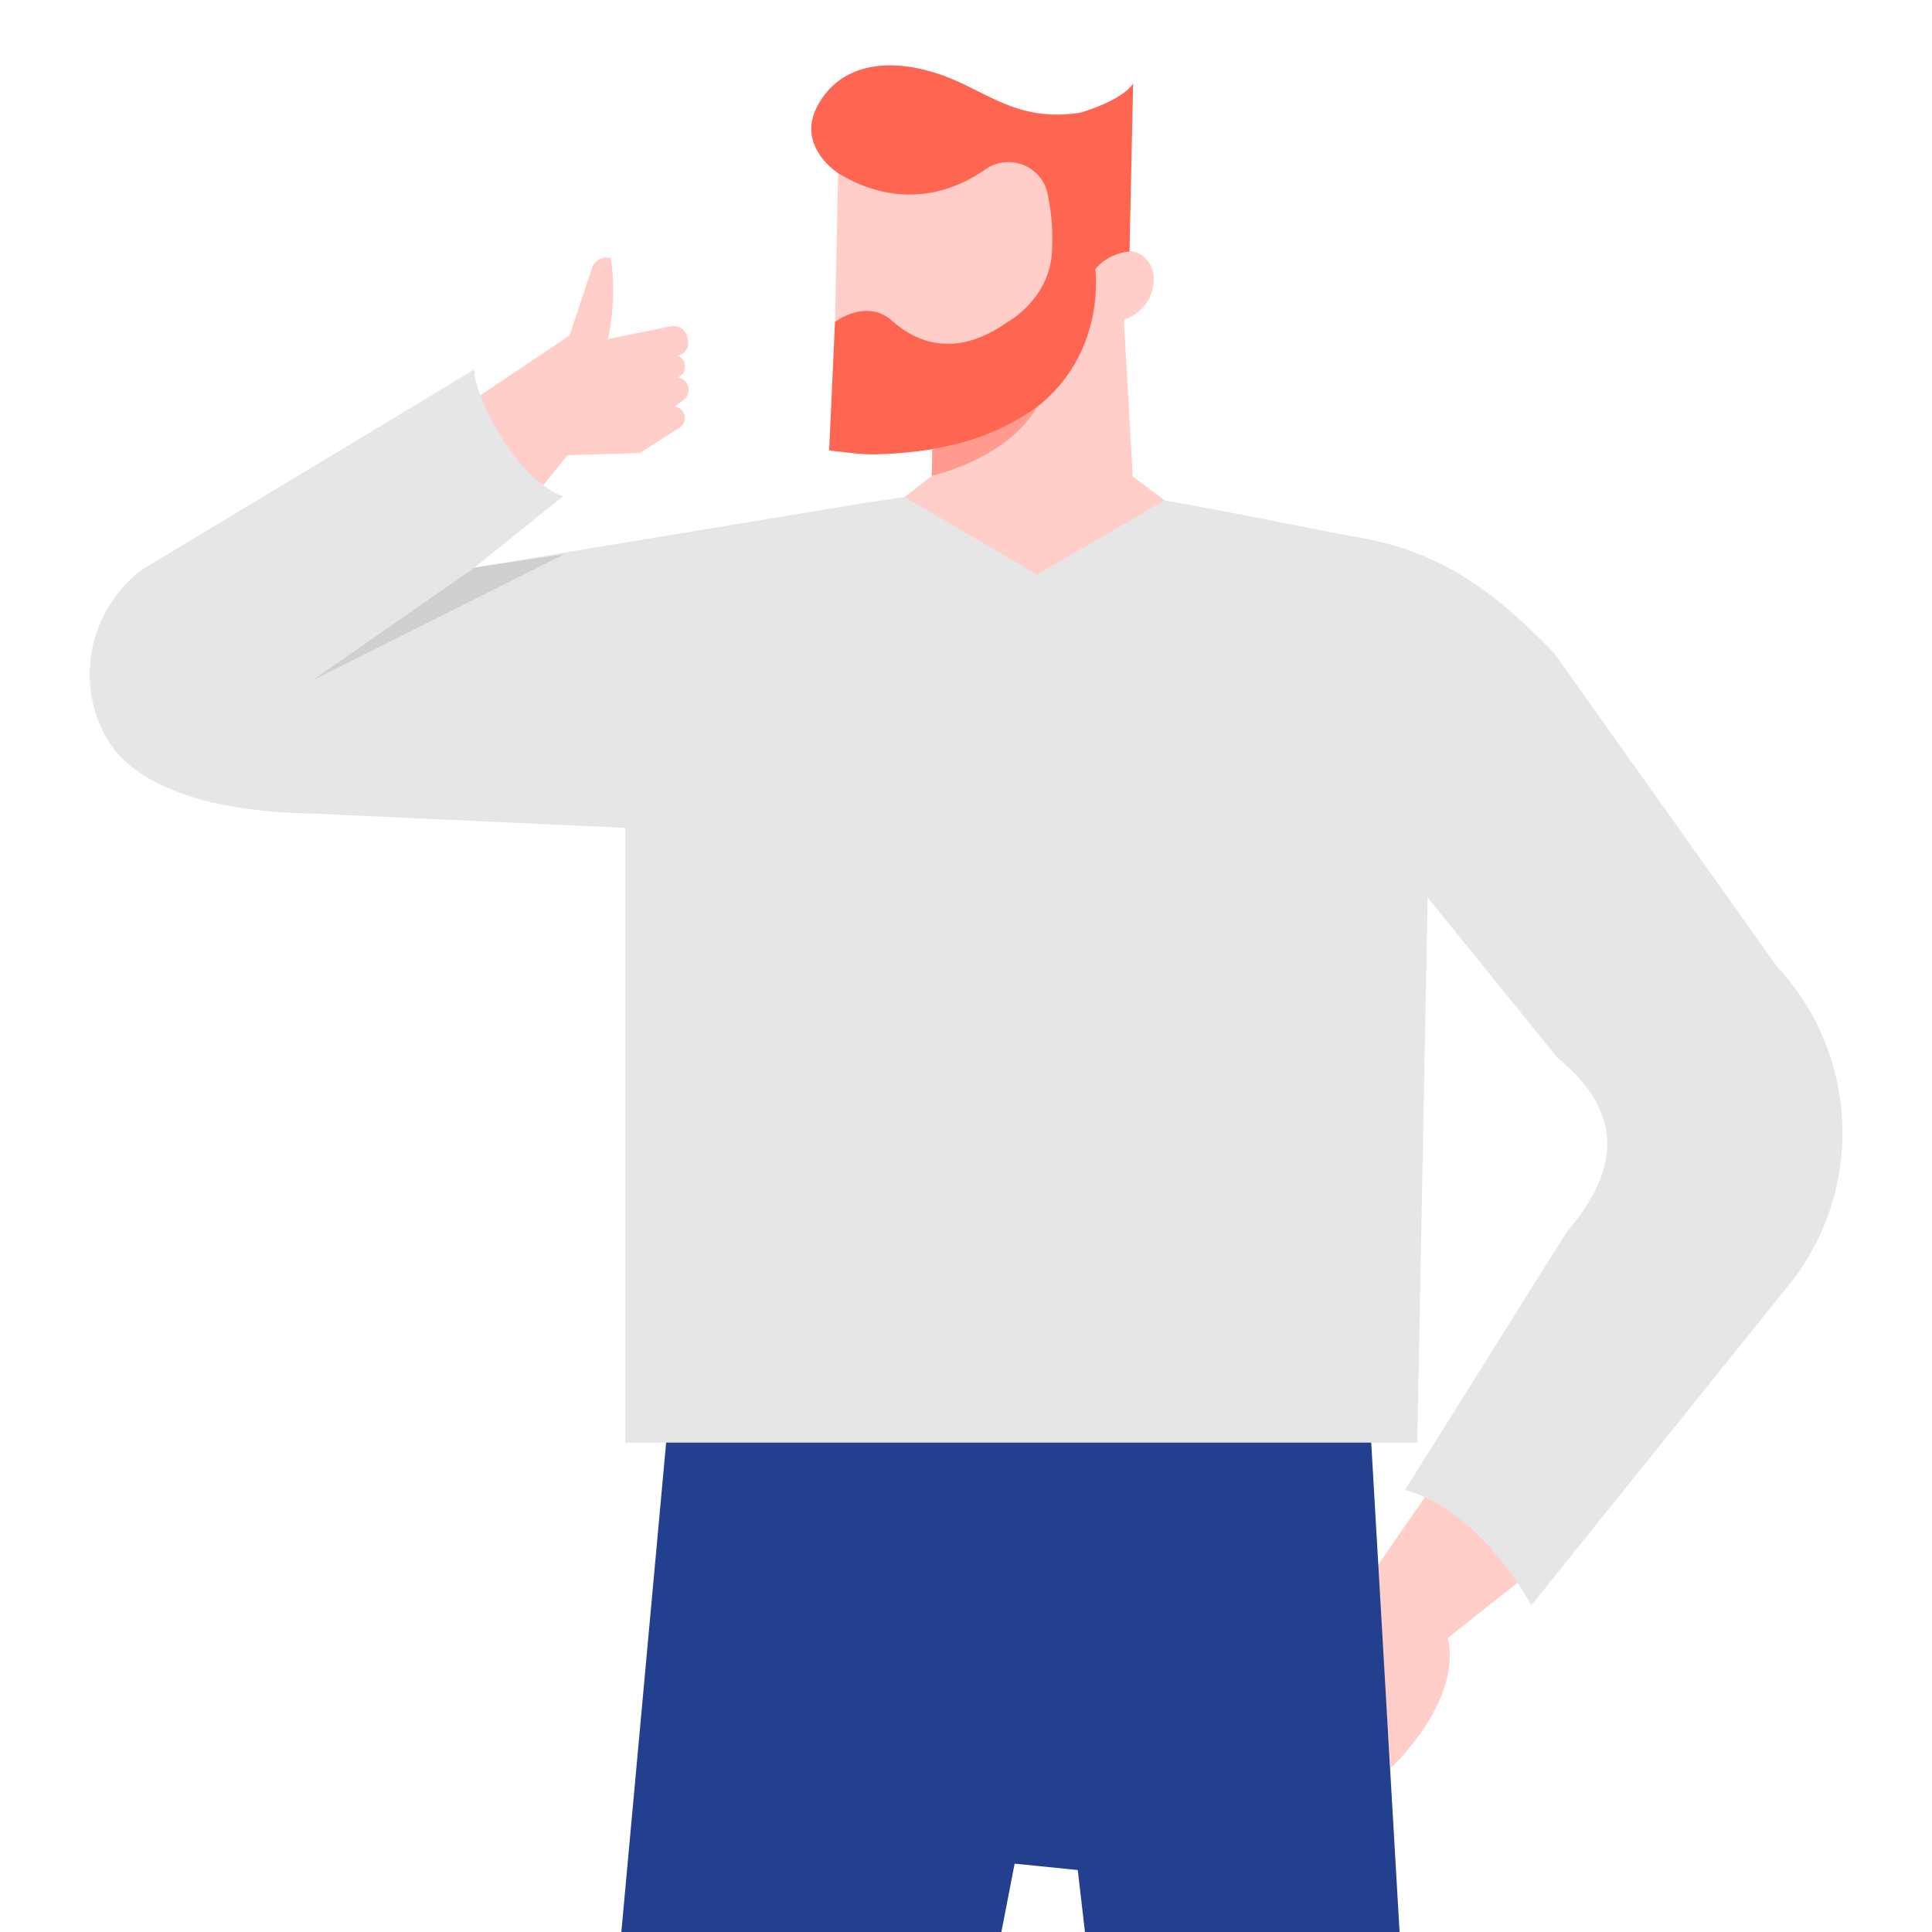 <svg xmlns="http://www.w3.org/2000/svg" xmlns:xlink="http://www.w3.org/1999/xlink" width="220" height="220" viewBox="0 0 220 220">
  <defs>
    <clipPath id="clip-path">
      <rect id="Rectangle_153" data-name="Rectangle 153" width="220" height="220" transform="translate(1809 595)" fill="red"/>
    </clipPath>
  </defs>
  <g id="Mask_Group_23" data-name="Mask Group 23" transform="translate(-1809 -595)" clip-path="url(#clip-path)">
    <g id="Group_195" data-name="Group 195">
      <path id="Path_665" data-name="Path 665" d="M820.378,443.266l10.762-7.235,2.512-7.539a1.708,1.708,0,0,1,2.194-1.239,25.6,25.6,0,0,1-.346,9.2l7.166-1.462a1.566,1.566,0,0,1,1.7.774,2.39,2.39,0,0,1,.217.573,2.434,2.434,0,0,1,.065.611,1.473,1.473,0,0,1-1.133,1.368l-.047.013a1.438,1.438,0,0,1,.727.745,1.532,1.532,0,0,1-.169,1.364q-.26.187-.517.374a1.45,1.45,0,0,1,.613,2.583q-.516.375-1.035.751a1.327,1.327,0,0,1,1.117.833,1.35,1.35,0,0,1-.56,1.579l-4.516,2.864-8.227.256-4.281,5.289Z" transform="translate(1042.717 197.163)" fill="#ffcec8"/>
      <path id="Path_666" data-name="Path 666" d="M911.657,541.074l-7.168,10.37,1.719,22.715s8.133-7.439,6.5-14.8l10.432-8.255S915.767,542.746,911.657,541.074Z" transform="translate(1061.165 222.149)" fill="#ffcec8"/>
      <path id="Path_667" data-name="Path 667" d="M886.816,447.63l3.618,2.712L875.619,460.2l-16.652-8.772,4.958-3.883Z" transform="translate(1051.181 201.634)" fill="#ffcec8"/>
      <path id="Path_668" data-name="Path 668" d="M835.96,766.592l1.294-11.446-15.887-2.5-1.685,8.831v5.115l5.736,3.43H830.5Z" transform="translate(1042.563 268.553)" fill="#142143"/>
      <path id="Path_669" data-name="Path 669" d="M840.476,765v7.1L799.09,772v-.584a3.572,3.572,0,0,1,2.33-3.385l22.778-8.139,3.474,4.219A13.324,13.324,0,0,0,840.476,765Z" transform="translate(1038.048 270.141)" fill="#142143"/>
      <path id="Path_670" data-name="Path 670" d="M799.09,769.818V772.7l41.386.009v-2.772Z" transform="translate(1038.048 272.036)" fill="#142143"/>
      <path id="Path_671" data-name="Path 671" d="M900.589,765.648v-8.7h16.278v8.7l-5.737,3.43h-5.085Z" transform="translate(1060.31 269.497)" fill="#142143"/>
      <path id="Path_672" data-name="Path 672" d="M916.868,761.7v2.908l-5.737,3.43h-5.085l-5.457-3.43V761.7Z" transform="translate(1060.31 270.538)" fill="#142143"/>
      <path id="Rectangle_149" data-name="Rectangle 149" d="M0,0H24.837a0,0,0,0,1,0,0V5.014a6.673,6.673,0,0,1-6.673,6.673H6.673A6.673,6.673,0,0,1,0,5.014V0A0,0,0,0,1,0,0Z" transform="translate(1981.456 1044.75) rotate(180)" fill="#142143"/>
      <rect id="Rectangle_150" data-name="Rectangle 150" width="24.837" height="2.533" transform="translate(1981.456 1044.75) rotate(180)" fill="#142143"/>
      <path id="Path_673" data-name="Path 673" d="M922.672,534.609l15.8,272.723H915.065L889.483,587.214l-7.187-.727L838.759,810.8l-20.54-5.769,24.753-270.42Z" transform="translate(1042.243 220.73)" fill="#23408f"/>
      <path id="Path_674" data-name="Path 674" d="M854.352,420.058l-.361,16.962,11.091,14.436-.1,4.882,11.419,7.328,11.51-8.914-1.023-18.018a4.793,4.793,0,0,0,3.363-4,3.439,3.439,0,0,0-1.132-3.2c-1.017-.808-2.765-1.14-5.484,1.457l.223-14.664-28.672-.607Z" transform="translate(1050.089 194.656)" fill="#ffcec8"/>
      <path id="Path_675" data-name="Path 675" d="M884.117,432.424s2.857,20.28-24.89,21.08a18.76,18.76,0,0,1-2.251-.08l-3.165-.356.666-14.619s3.552-2.774,6.516-.137,7.371,4.153,13.051.188c0,0,5.119-2.731,5.153-8.5a23.422,23.422,0,0,0-.638-6.68,4.591,4.591,0,0,0-7.037-2.209c-2.9,2.026-9.107,4.971-16.684.379,0,0-4.791-3.032-2.385-7.6s7.477-5.614,13.219-3.893,9.119,5.788,16.693,4.616c0,0,4.727-1.311,6.061-3.33l-.406,19.129A5.844,5.844,0,0,0,884.117,432.424Z" transform="translate(1049.604 193.228)" fill="#ff6652"/>
      <path id="Path_676" data-name="Path 676" d="M790.417,460.369l37.781-22.75c-.146,1.067.966,4.39,3.384,8.182,2.8,4.4,5.806,6.03,6.723,6.241L828.2,460.173l43.89-7.276,5.111-.757,15.067,8.833,14.526-8.454,5.417.983,15.768,3.09C938,458.081,944.3,462.8,951.194,469.975l25.313,35.615a27.743,27.743,0,0,1,1.995,35.489l-29.959,37.273s-5.553-10.712-14.375-13.146l18.322-29.24c5.01-5.926,7.821-12.752-.99-20.012l-14.754-18.216-1.18,62.075H845.383v-70l-35.624-1.629c-13.225-.224-20.58-3.819-23.26-8.3a14.667,14.667,0,0,1-2.112-7.584A14.976,14.976,0,0,1,790.417,460.369Z" transform="translate(1034.822 199.458)" fill="#e6e6e7"/>
      <path id="Path_677" data-name="Path 677" d="M823.637,456.395,805.21,469.214l28.668-14.346Z" transform="translate(1039.39 203.241)" opacity="0.1"/>
      <path id="Path_678" data-name="Path 678" d="M875.016,441.116a27.578,27.578,0,0,1-11.918,4.771l-.065,3.063S871.551,447.119,875.016,441.116Z" transform="translate(1052.072 200.225)" fill="#ff9b8f"/>
    </g>
  </g>
</svg>
